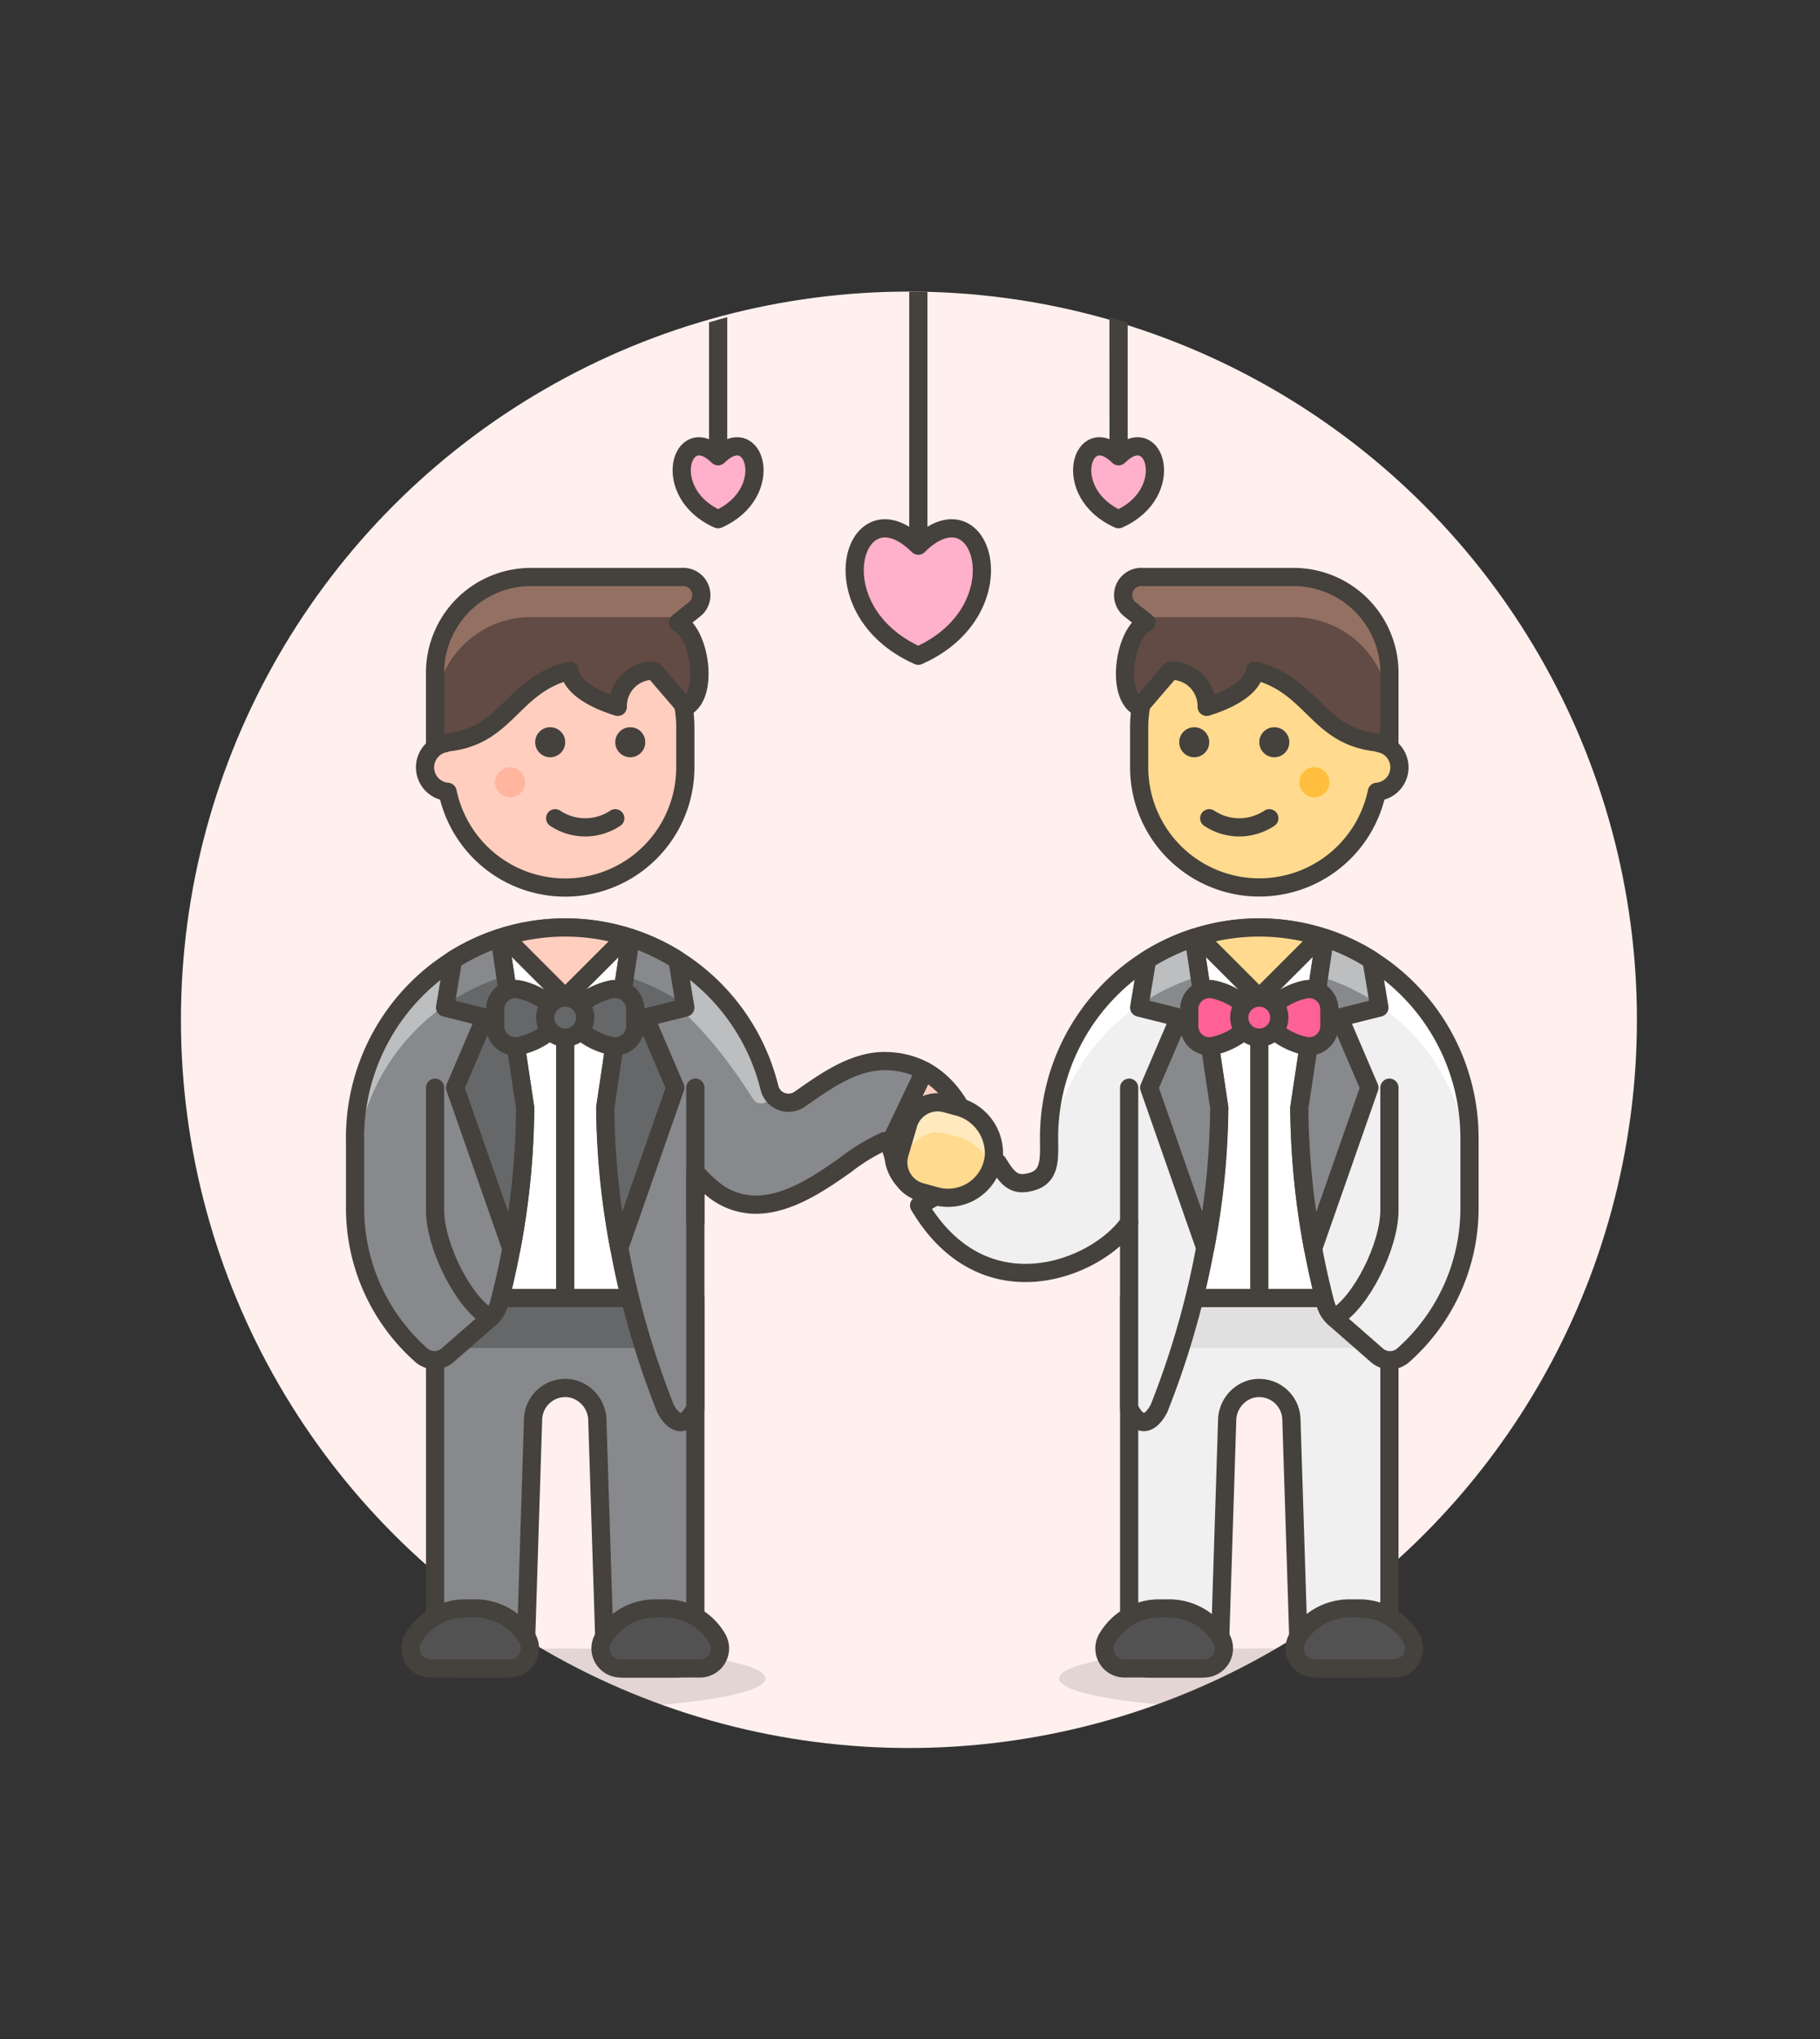 <svg id="Multicolor" xmlns="http://www.w3.org/2000/svg" xmlns:xlink="http://www.w3.org/1999/xlink" viewBox="0 0 100 112"><rect x="0" y="0" width="100" height="112" fill="#333333" stroke="none"/><defs><style>.cls-1,.cls-11,.cls-7{fill:none;}.cls-2{fill:#fff0ed;}.cls-3{fill:#ffcebf;}.cls-11,.cls-16,.cls-18,.cls-19,.cls-26,.cls-3,.cls-7,.cls-8,.cls-9{stroke:#45413c;stroke-linejoin:round;}.cls-18,.cls-19,.cls-3,.cls-7,.cls-8,.cls-9{stroke-linecap:round;}.cls-12,.cls-4{fill:#45413c;}.cls-4{opacity:0.15;}.cls-5{fill:#87898c;}.cls-16,.cls-6{fill:#656769;}.cls-8{fill:#525252;}.cls-22,.cls-9{fill:#fff;}.cls-10{fill:#bdbec0;}.cls-13{fill:#ffb59e;}.cls-14{fill:#614b44;}.cls-15{fill:#947063;}.cls-17{clip-path:url(#clip-path);}.cls-18{fill:#ffb0ca;}.cls-19,.cls-24{fill:#ffda8f;}.cls-20{fill:#f0f0f0;}.cls-21{fill:#e0e0e0;}.cls-23{fill:#ffbe3d;}.cls-25{fill:#ffe9bd;}.cls-26{fill:#ff6196;}</style><clipPath id="clip-path"><circle class="cls-1" cx="50.458" cy="56.02" r="40"/></clipPath></defs><title>79- wedding-gay-dance-1</title><g id="Background"><g id="New_Symbol_93-29" data-name="New Symbol 93"><circle class="cls-2" cx="49.941" cy="56.016" r="40"/></g></g><g id="Scene"><path class="cls-3" d="M31.055,33.346a6.6,6.6,0,0,0-6.6,6.6v.881a1.347,1.347,0,0,0,.138,2.667,6.6,6.6,0,0,0,13.062-1.348v-2.2A6.6,6.6,0,0,0,31.055,33.346Z"/><ellipse class="cls-4" cx="31.056" cy="92.195" rx="11" ry="1.65"/><path class="cls-5" d="M38.205,71.3v19.25a1.1,1.1,0,0,1-1.1,1.1H34.321a1.1,1.1,0,0,1-1.1-1.065l-.4-12.552A1.817,1.817,0,0,0,31.511,76.3a1.77,1.77,0,0,0-2.221,1.653l-.4,12.625a1.1,1.1,0,0,1-1.1,1.065H25.006a1.1,1.1,0,0,1-1.1-1.1V71.3Z"/><rect class="cls-6" x="23.905" y="71.295" width="14.3" height="2.75"/><path class="cls-7" d="M38.205,71.3v19.25a1.1,1.1,0,0,1-1.1,1.1H34.321a1.1,1.1,0,0,1-1.1-1.065l-.4-12.552A1.817,1.817,0,0,0,31.511,76.3a1.77,1.77,0,0,0-2.221,1.653l-.4,12.625a1.1,1.1,0,0,1-1.1,1.065H25.006a1.1,1.1,0,0,1-1.1-1.1V71.3Z"/><path class="cls-8" d="M23.653,91.645a1.1,1.1,0,0,1-.986-1.595,3.3,3.3,0,0,1,2.889-1.7h.55A3.3,3.3,0,0,1,29,90.05a1.1,1.1,0,0,1-.987,1.595Z"/><path class="cls-8" d="M34.1,91.645a1.1,1.1,0,0,1-.987-1.595,3.3,3.3,0,0,1,2.89-1.7h.55a3.3,3.3,0,0,1,2.889,1.7,1.1,1.1,0,0,1-.987,1.595Z"/><path class="cls-9" d="M31.056,50.945a11.511,11.511,0,0,1,3.594.572L34.619,71.3H27.491l-.032-19.778A11.564,11.564,0,0,1,31.056,50.945Z"/><line class="cls-7" x1="31.055" y1="54.795" x2="31.055" y2="71.295"/><path class="cls-5" d="M48.857,62.891,50.8,58.825a4.571,4.571,0,0,0-2.2-.541c-1.677,0-3.19,1.064-4.653,2.093a1.076,1.076,0,0,1-1.664-.625,11.574,11.574,0,0,0-7.628-8.236l-1.395,9.329a46.9,46.9,0,0,0,3.3,16.5s.791,1.727,1.65,0V64.364a7.1,7.1,0,0,0,.875.877,3.714,3.714,0,0,0,2.454.93c1.818,0,3.612-1.262,4.939-2.194A10.431,10.431,0,0,1,48.6,62.684C48.7,62.684,48.784,62.771,48.857,62.891Z"/><path class="cls-10" d="M34.336,53.616l.314-2.1a11.568,11.568,0,0,1,7.68,8.459.523.523,0,0,1-.952.392C39.9,58.025,37.256,54.475,34.336,53.616Z"/><path class="cls-11" d="M49.111,63.618a2.2,2.2,0,0,0,4.367-.544c-.273-2.306-1.918-4.79-4.883-4.79-1.677,0-3.19,1.064-4.653,2.093a1.076,1.076,0,0,1-1.664-.625,11.574,11.574,0,0,0-7.628-8.236l-1.395,9.329a46.9,46.9,0,0,0,3.3,16.5s.791,1.727,1.65,0V64.364a7.1,7.1,0,0,0,.875.877,3.714,3.714,0,0,0,2.454.93c1.818,0,3.612-1.262,4.939-2.194A10.431,10.431,0,0,1,48.6,62.684C48.922,62.684,49.1,63.576,49.111,63.618Z"/><path class="cls-3" d="M31.056,50.945a11.549,11.549,0,0,1,3.355.5L31.056,54.8,27.7,51.441A11.544,11.544,0,0,1,31.056,50.945Z"/><path class="cls-5" d="M19.506,62.5a11.556,11.556,0,0,1,7.947-10.976l1.4,9.326A43.943,43.943,0,0,1,27.42,71.6a1.589,1.589,0,0,1-.491.8L24.6,74.438a1.093,1.093,0,0,1-1.443.006,10.789,10.789,0,0,1-3.648-8.1V62.5Z"/><path class="cls-10" d="M19.506,64.695h0V62.5h0a11.556,11.556,0,0,1,7.947-10.976l.316,2.1A11.554,11.554,0,0,0,19.506,64.695Z"/><path class="cls-7" d="M19.506,62.5a11.556,11.556,0,0,1,7.947-10.976l1.4,9.326A43.943,43.943,0,0,1,27.42,71.6a1.589,1.589,0,0,1-.491.8L24.6,74.438a1.093,1.093,0,0,1-1.443.006,10.789,10.789,0,0,1-3.648-8.1V62.5Z"/><line class="cls-7" x1="38.206" y1="59.745" x2="38.206" y2="67.159"/><circle class="cls-12" cx="30.23" cy="40.77" r="0.825"/><circle class="cls-12" cx="34.63" cy="40.77" r="0.825"/><circle class="cls-13" cx="28.03" cy="42.97" r="0.825"/><path class="cls-7" d="M30.505,44.946a2.975,2.975,0,0,0,3.3,0"/><path class="cls-14" d="M37.655,38.845c1.323-.661.8-4.094-.4-4.652l.86-.688a1,1,0,0,0-.687-1.809H29.312a5.266,5.266,0,0,0-5.407,5.145v3.971c3.971,0,4-3.123,7.392-3.971.088.771,1.075,1.5,2.648,1.985a1.944,1.944,0,0,1,1.985-1.985Z"/><path class="cls-15" d="M29.312,31.7h8.115a1,1,0,0,1,.687,1.809l-.518.414a1.3,1.3,0,0,0-.169-.023H29.312a5.265,5.265,0,0,0-5.407,5.145v-2.2A5.265,5.265,0,0,1,29.312,31.7Z"/><path class="cls-7" d="M37.655,38.845c1.323-.661.8-4.094-.4-4.652l.86-.688a1,1,0,0,0-.687-1.809H29.312a5.266,5.266,0,0,0-5.407,5.145v3.971c3.971,0,4-3.123,7.392-3.971.088.771,1.075,1.5,2.648,1.985a1.944,1.944,0,0,1,1.985-1.985Z"/><path class="cls-6" d="M28.855,60.845a42.456,42.456,0,0,1-.759,7.732l-3.091-8.832,1.65-3.85-2.2-.55.436-2.617a11.5,11.5,0,0,1,2.562-1.209Z"/><path class="cls-5" d="M24.891,52.728a11.5,11.5,0,0,1,2.562-1.209l.316,2.1h0a11.5,11.5,0,0,0-3.29,1.58Z"/><path class="cls-11" d="M28.855,60.845a42.456,42.456,0,0,1-.759,7.732l-3.091-8.832,1.65-3.85-2.2-.55.436-2.617a11.5,11.5,0,0,1,2.562-1.209Z"/><path class="cls-7" d="M23.905,59.745l0,6.736c0,1.943,1.544,5.068,3.023,5.914"/><path class="cls-6" d="M37.22,52.727l.435,2.618-2.2.55,1.65,3.85-3.08,8.8a41.911,41.911,0,0,1-.77-7.7l1.395-9.328A11.451,11.451,0,0,1,37.22,52.727Z"/><path class="cls-5" d="M34.336,53.618l.314-2.1a11.451,11.451,0,0,1,2.57,1.21l.41,2.471A11.519,11.519,0,0,0,34.336,53.618Z"/><path class="cls-7" d="M37.22,52.727l.435,2.618-2.2.55,1.65,3.85-3.08,8.8a41.911,41.911,0,0,1-.77-7.7l1.395-9.328A11.451,11.451,0,0,1,37.22,52.727Z"/><path class="cls-16" d="M31.055,55.9l-.642-.55a3.925,3.925,0,0,0-1.872-1,1.109,1.109,0,0,0-1.336,1.078v.942a1.108,1.108,0,0,0,1.336,1.078,3.907,3.907,0,0,0,1.872-1Z"/><path class="cls-16" d="M31.055,55.9l.641-.55a3.927,3.927,0,0,1,1.873-1,1.109,1.109,0,0,1,1.336,1.078v.942a1.108,1.108,0,0,1-1.336,1.078,3.91,3.91,0,0,1-1.873-1Z"/><circle class="cls-16" cx="31.055" cy="55.895" r="1.1"/><path class="cls-3" d="M51.552,65.518a2.2,2.2,0,0,0,1.926-2.444A5.561,5.561,0,0,0,50.8,58.825l-1.943,4.066a2.67,2.67,0,0,1,.254.727A2.21,2.21,0,0,0,51.552,65.518Z"/><g class="cls-17"><line class="cls-7" x1="50.458" y1="14.979" x2="50.458" y2="29.973"/><path class="cls-18" d="M50.455,36.02c-5.68-2.521-3.515-9.532,0-6.047C53.97,26.488,56.138,33.5,50.455,36.02Z"/><line class="cls-7" x1="39.458" y1="14.979" x2="39.458" y2="25.061"/><path class="cls-18" d="M39.455,28.52c-3.249-1.442-2.01-5.452,0-3.459C41.466,23.068,42.706,27.077,39.455,28.52Z"/><line class="cls-7" x1="61.458" y1="14.979" x2="61.46" y2="25.061"/><path class="cls-18" d="M61.46,28.52c3.249-1.442,2.011-5.452,0-3.459C59.449,23.068,58.209,27.077,61.46,28.52Z"/></g><path class="cls-19" d="M69.192,33.346a6.6,6.6,0,0,1,6.6,6.6v.881a1.347,1.347,0,0,1-.139,2.667,6.6,6.6,0,0,1-13.061-1.348v-2.2A6.6,6.6,0,0,1,69.192,33.346Z"/><ellipse class="cls-4" cx="69.191" cy="92.195" rx="11" ry="1.65"/><path class="cls-20" d="M62.042,71.3v19.25a1.1,1.1,0,0,0,1.1,1.1h2.784a1.1,1.1,0,0,0,1.1-1.065l.4-12.552A1.817,1.817,0,0,1,68.735,76.3a1.77,1.77,0,0,1,2.221,1.653l.4,12.625a1.1,1.1,0,0,0,1.1,1.065h2.785a1.1,1.1,0,0,0,1.1-1.1V71.3Z"/><rect class="cls-21" x="62.042" y="71.295" width="14.3" height="2.75"/><path class="cls-7" d="M62.042,71.3v19.25a1.1,1.1,0,0,0,1.1,1.1h2.784a1.1,1.1,0,0,0,1.1-1.065l.4-12.552A1.817,1.817,0,0,1,68.735,76.3a1.77,1.77,0,0,1,2.221,1.653l.4,12.625a1.1,1.1,0,0,0,1.1,1.065h2.785a1.1,1.1,0,0,0,1.1-1.1V71.3Z"/><path class="cls-8" d="M76.593,91.645a1.1,1.1,0,0,0,.987-1.595,3.3,3.3,0,0,0-2.889-1.7h-.55a3.3,3.3,0,0,0-2.89,1.7,1.1,1.1,0,0,0,.987,1.595Z"/><path class="cls-8" d="M66.143,91.645a1.1,1.1,0,0,0,.987-1.595,3.3,3.3,0,0,0-2.889-1.7h-.55a3.3,3.3,0,0,0-2.89,1.7,1.1,1.1,0,0,0,.987,1.595Z"/><path class="cls-9" d="M69.191,50.945a11.522,11.522,0,0,0-3.595.572L65.628,71.3h7.128l.031-19.778A11.553,11.553,0,0,0,69.191,50.945Z"/><line class="cls-7" x1="69.192" y1="54.795" x2="69.192" y2="71.295"/><path class="cls-19" d="M69.191,50.945a11.544,11.544,0,0,0-3.355.5L69.191,54.8l3.355-3.354A11.549,11.549,0,0,0,69.191,50.945Z"/><path class="cls-20" d="M57.641,62.5c0,1.1.132,2.205-1.1,2.442-.906.226-1.262-.35-1.716-1.078L50.5,66.213c3.577,6.049,9.814,3.451,11.539.946V77.345c.858,1.727,1.65,0,1.65,0a46.9,46.9,0,0,0,3.3-16.5l-1.4-9.328A11.552,11.552,0,0,0,57.641,62.5Z"/><path class="cls-22" d="M65.911,53.616l-.315-2.1A11.552,11.552,0,0,0,57.641,62.5c0,.368.014.736-.012,1.073A11.6,11.6,0,0,1,65.911,53.616Z"/><path class="cls-20" d="M80.741,62.5a11.556,11.556,0,0,0-7.947-10.976l-1.4,9.326A43.991,43.991,0,0,0,72.826,71.6a1.589,1.589,0,0,0,.491.8l2.334,2.042a1.092,1.092,0,0,0,1.442.006,10.786,10.786,0,0,0,3.649-8.1V62.5Z"/><path class="cls-22" d="M80.741,64.695h0V62.5h0a11.556,11.556,0,0,0-7.947-10.976l-.316,2.1A11.555,11.555,0,0,1,80.741,64.695Z"/><path class="cls-7" d="M80.741,62.5a11.556,11.556,0,0,0-7.947-10.976l-1.4,9.326A43.991,43.991,0,0,0,72.826,71.6a1.589,1.589,0,0,0,.491.8l2.334,2.042a1.092,1.092,0,0,0,1.442.006,10.786,10.786,0,0,0,3.649-8.1V62.5Z"/><line class="cls-7" x1="62.041" y1="59.745" x2="62.041" y2="67.159"/><circle class="cls-12" cx="70.017" cy="40.77" r="0.825"/><path class="cls-11" d="M57.641,62.5c0,1.1.132,2.205-1.1,2.442-.906.226-1.262-.35-1.716-1.078L50.5,66.213c3.577,6.049,9.814,3.451,11.539.946V77.345c.858,1.727,1.65,0,1.65,0a46.9,46.9,0,0,0,3.3-16.5l-1.4-9.328A11.552,11.552,0,0,0,57.641,62.5Z"/><circle class="cls-12" cx="65.617" cy="40.77" r="0.825"/><circle class="cls-23" cx="72.217" cy="42.97" r="0.825"/><path class="cls-7" d="M69.742,44.946a2.975,2.975,0,0,1-3.3,0"/><path class="cls-24" d="M51.432,65.706A2.529,2.529,0,0,0,54.6,63.6a2.646,2.646,0,0,0-2.007-2.822l-.632-.171A1.687,1.687,0,0,0,49.9,61.76l-.476,1.617a1.685,1.685,0,0,0,1.175,2.1Z"/><path class="cls-25" d="M49.9,63.41a1.686,1.686,0,0,1,2.058-1.15l.633.171a2.784,2.784,0,0,1,1.874,1.693A2.586,2.586,0,0,0,54.6,63.6a2.646,2.646,0,0,0-2.007-2.822l-.633-.171A1.686,1.686,0,0,0,49.9,61.76l-.476,1.617a1.679,1.679,0,0,0,.12,1.242Z"/><path class="cls-7" d="M51.432,65.706A2.529,2.529,0,0,0,54.6,63.6a2.646,2.646,0,0,0-2.007-2.822l-.632-.171A1.687,1.687,0,0,0,49.9,61.76l-.476,1.617a1.685,1.685,0,0,0,1.175,2.1Z"/><path class="cls-14" d="M62.592,38.845c-1.324-.661-.8-4.094.4-4.652l-.861-.688a1,1,0,0,1,.687-1.809h8.116a5.266,5.266,0,0,1,5.407,5.145v3.971c-3.971,0-4-3.123-7.393-3.971-.087.771-1.074,1.5-2.647,1.985a1.945,1.945,0,0,0-1.986-1.985Z"/><path class="cls-15" d="M70.935,31.7H62.82a1,1,0,0,0-.688,1.809l.518.414a1.291,1.291,0,0,1,.17-.023h8.115a5.266,5.266,0,0,1,5.407,5.145v-2.2A5.266,5.266,0,0,0,70.935,31.7Z"/><path class="cls-7" d="M62.592,38.845c-1.324-.661-.8-4.094.4-4.652l-.861-.688a1,1,0,0,1,.687-1.809h8.116a5.266,5.266,0,0,1,5.407,5.145v3.971c-3.971,0-4-3.123-7.393-3.971-.087.771-1.074,1.5-2.647,1.985a1.945,1.945,0,0,0-1.986-1.985Z"/><path class="cls-5" d="M71.392,60.845a42.456,42.456,0,0,0,.759,7.732l3.091-8.832-1.65-3.85,2.2-.55-.436-2.617a11.5,11.5,0,0,0-2.562-1.209Z"/><path class="cls-10" d="M75.356,52.728a11.5,11.5,0,0,0-2.562-1.209l-.316,2.1h0a11.522,11.522,0,0,1,3.29,1.58Z"/><path class="cls-11" d="M71.392,60.845a42.456,42.456,0,0,0,.759,7.732l3.091-8.832-1.65-3.85,2.2-.55-.436-2.617a11.5,11.5,0,0,0-2.562-1.209Z"/><path class="cls-7" d="M76.342,59.745l0,6.736c0,1.943-1.544,5.068-3.023,5.914"/><path class="cls-5" d="M63.026,52.727l-.434,2.618,2.2.55-1.65,3.85,3.08,8.8a41.911,41.911,0,0,0,.77-7.7l-1.4-9.328A11.472,11.472,0,0,0,63.026,52.727Z"/><path class="cls-10" d="M65.911,53.618l-.315-2.1a11.472,11.472,0,0,0-2.57,1.21L62.617,55.2A11.507,11.507,0,0,1,65.911,53.618Z"/><path class="cls-7" d="M63.026,52.727l-.434,2.618,2.2.55-1.65,3.85,3.08,8.8a41.911,41.911,0,0,0,.77-7.7l-1.4-9.328A11.472,11.472,0,0,0,63.026,52.727Z"/><path class="cls-26" d="M69.192,55.9l.641-.55a3.932,3.932,0,0,1,1.873-1,1.109,1.109,0,0,1,1.336,1.078v.942a1.108,1.108,0,0,1-1.336,1.078,3.914,3.914,0,0,1-1.873-1Z"/><path class="cls-26" d="M69.192,55.9l-.642-.55a3.925,3.925,0,0,0-1.872-1,1.109,1.109,0,0,0-1.336,1.078v.942a1.108,1.108,0,0,0,1.336,1.078,3.907,3.907,0,0,0,1.872-1Z"/><circle class="cls-26" cx="69.192" cy="55.895" r="1.1"/></g></svg>